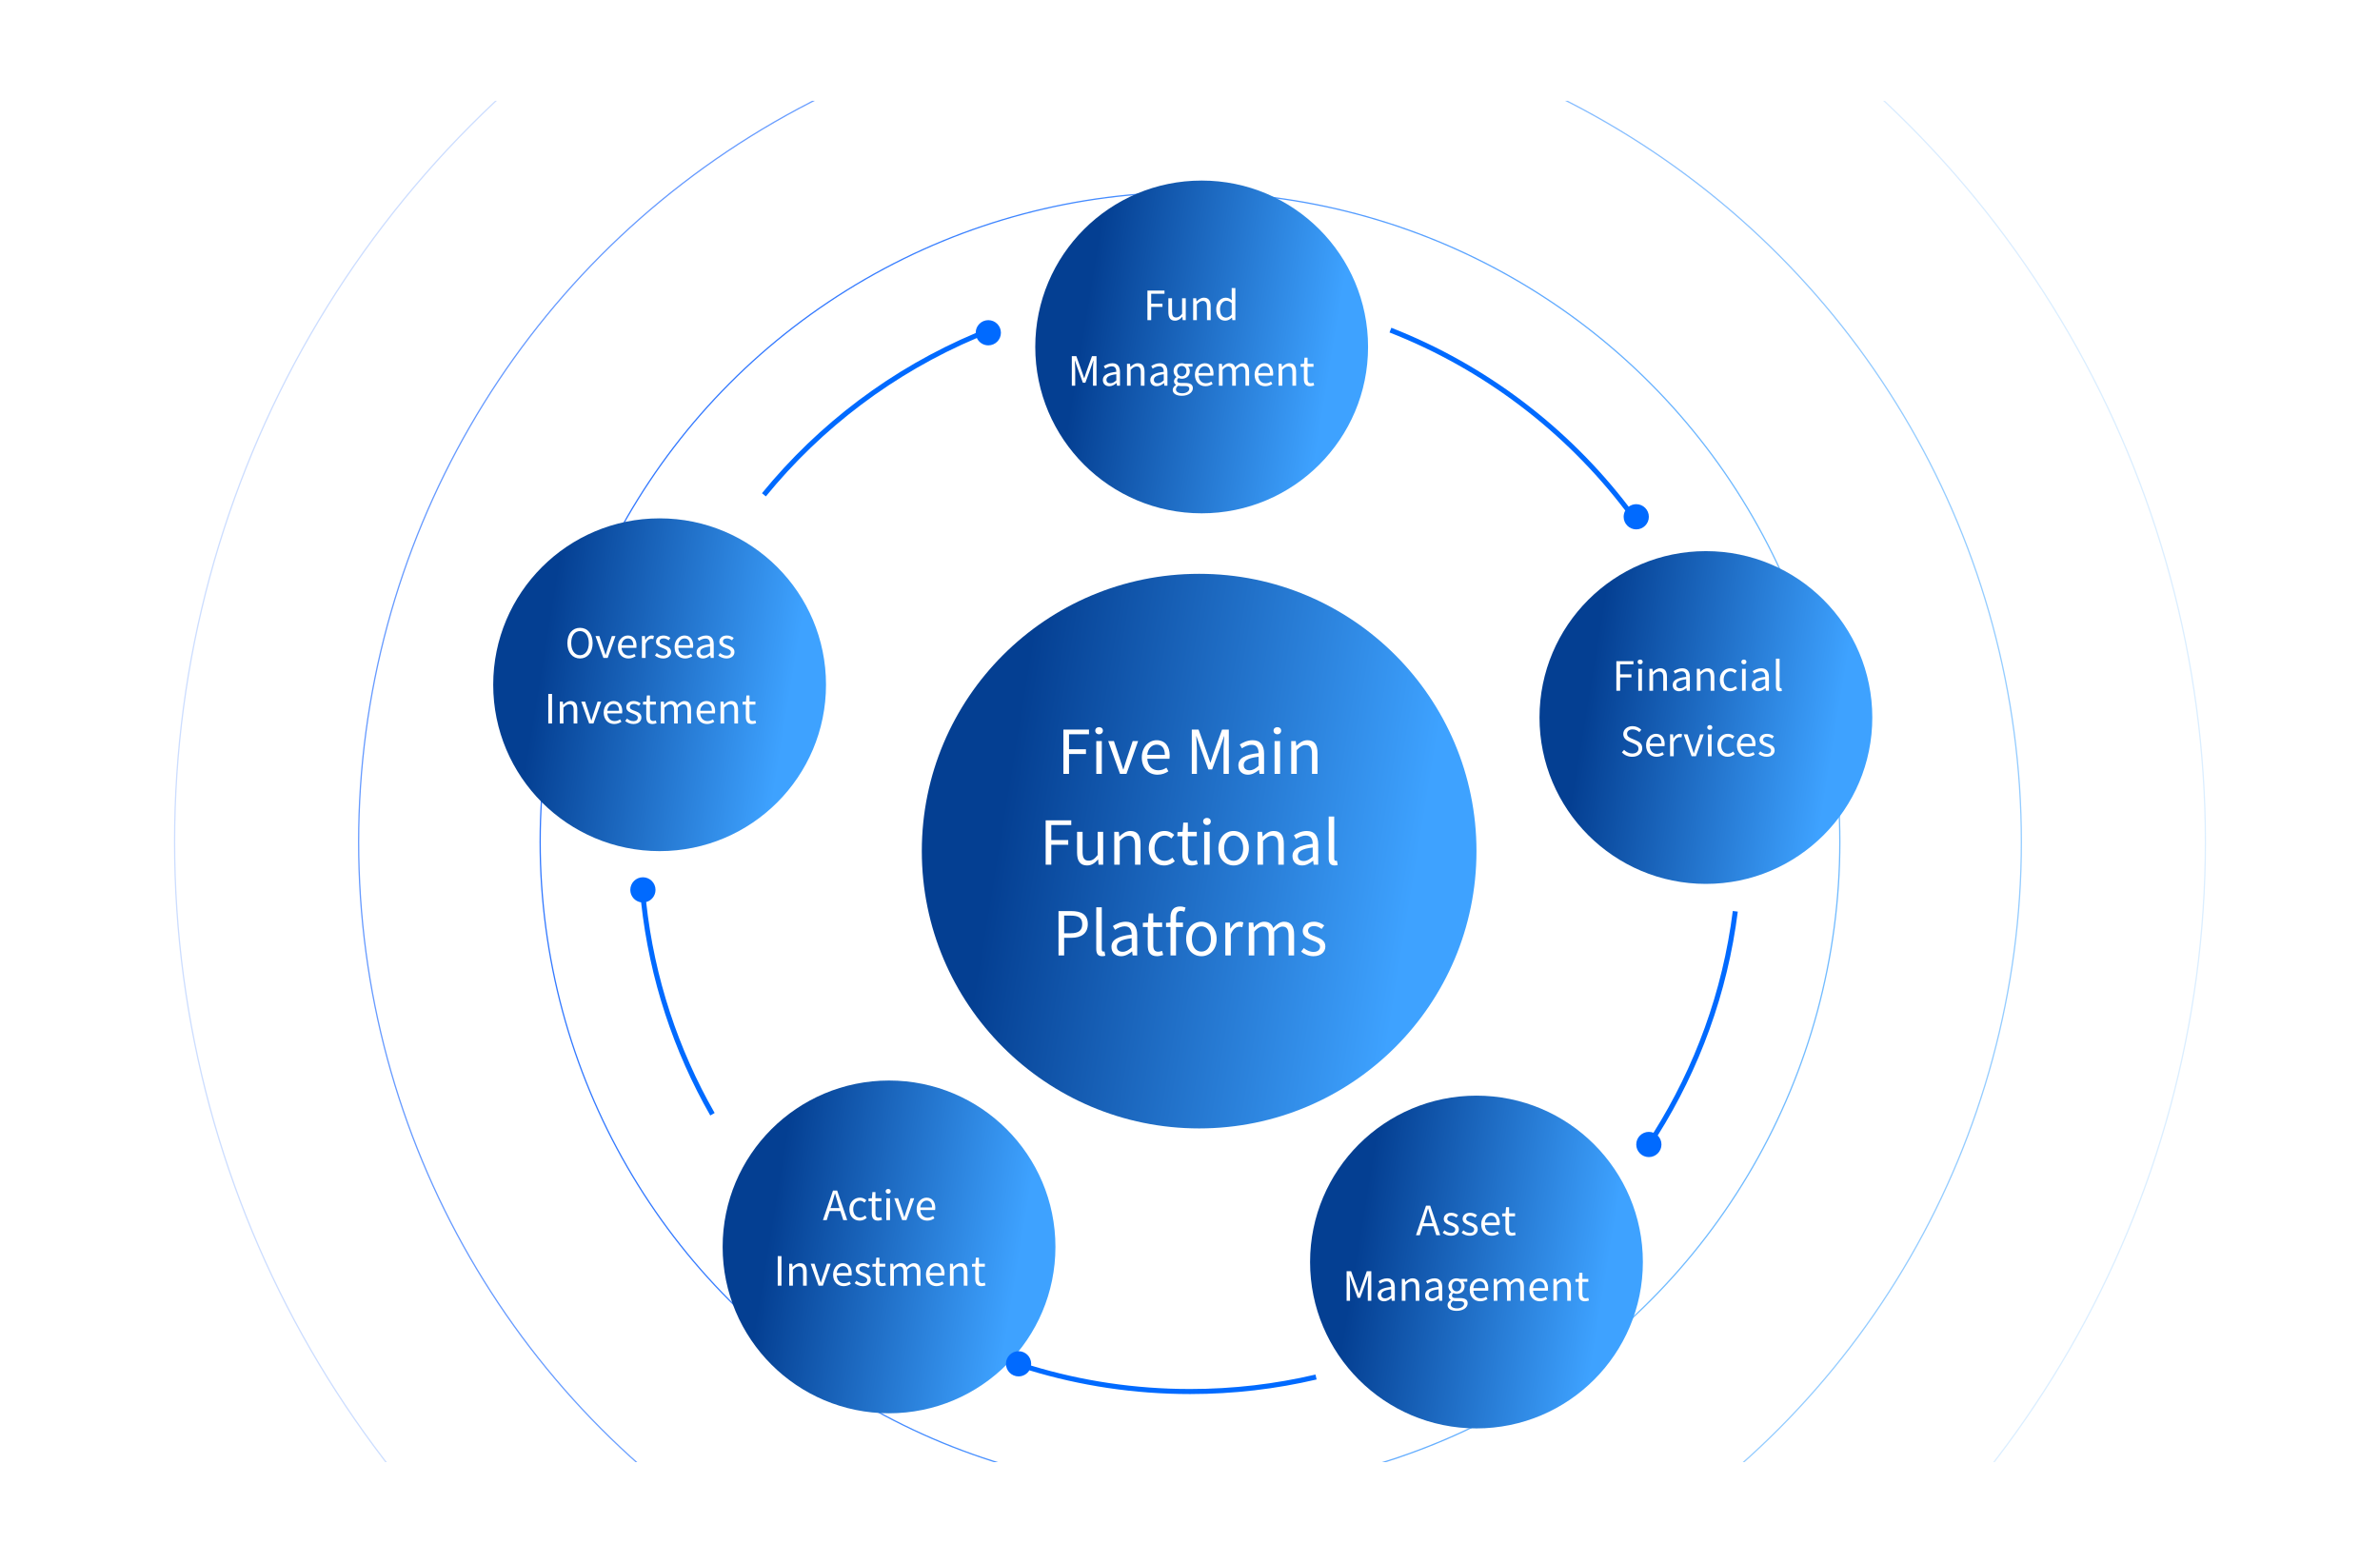<svg width="944" height="620" viewBox="0 0 944 620" fill="none" xmlns="http://www.w3.org/2000/svg">
<g filter="url(#filter0_d_5723_35367)">
<g clip-path="url(#clip0_5723_35367)">
<g filter="url(#filter1_i_5723_35367)">
<circle cx="472" cy="328" r="110" fill="url(#paint0_linear_5723_35367)"/>
</g>
<circle opacity="0.8" cx="472" cy="328" r="257.75" stroke="url(#paint1_linear_5723_35367)" stroke-width="0.5"/>
<circle opacity="0.6" cx="472" cy="328" r="329.75" stroke="url(#paint2_linear_5723_35367)" stroke-width="0.5"/>
<circle opacity="0.2" cx="472" cy="328" r="402.75" stroke="url(#paint3_linear_5723_35367)" stroke-width="0.5"/>
<g filter="url(#filter2_i_5723_35367)">
<circle cx="258" cy="262" r="66" fill="url(#paint4_linear_5723_35367)"/>
</g>
<path d="M230.053 255.208C227.109 255.208 225.045 252.856 225.045 249.096C225.045 245.336 227.109 243.048 230.053 243.048C232.997 243.048 235.061 245.336 235.061 249.096C235.061 252.856 232.997 255.208 230.053 255.208ZM230.053 253.912C232.149 253.912 233.541 252.024 233.541 249.096C233.541 246.152 232.149 244.344 230.053 244.344C227.941 244.344 226.565 246.152 226.565 249.096C226.565 252.024 227.941 253.912 230.053 253.912ZM239.336 255L236.2 246.312H237.72L239.352 251.256C239.624 252.104 239.896 253 240.168 253.816H240.232C240.488 253 240.776 252.104 241.032 251.256L242.68 246.312H244.12L241.032 255H239.336ZM249.249 255.208C246.945 255.208 245.089 253.528 245.089 250.664C245.089 247.848 246.993 246.088 249.009 246.088C251.217 246.088 252.465 247.688 252.465 250.168C252.465 250.488 252.433 250.792 252.401 251H246.545C246.641 252.856 247.777 254.04 249.425 254.04C250.273 254.04 250.961 253.784 251.601 253.352L252.129 254.312C251.361 254.808 250.433 255.208 249.249 255.208ZM246.529 249.96H251.185C251.185 248.2 250.385 247.256 249.025 247.256C247.793 247.256 246.705 248.248 246.529 249.96ZM254.605 255V246.312H255.805L255.933 247.896H255.981C256.589 246.792 257.469 246.088 258.445 246.088C258.829 246.088 259.101 246.136 259.373 246.28L259.101 247.56C258.813 247.448 258.605 247.416 258.253 247.416C257.533 247.416 256.637 247.928 256.061 249.416V255H254.605ZM263.017 255.208C261.785 255.208 260.601 254.696 259.769 254.008L260.489 253.048C261.241 253.656 262.025 254.072 263.065 254.072C264.217 254.072 264.777 253.464 264.777 252.712C264.777 251.832 263.753 251.432 262.793 251.064C261.577 250.616 260.201 250.024 260.201 248.552C260.201 247.176 261.305 246.088 263.193 246.088C264.265 246.088 265.209 246.536 265.897 247.064L265.193 248.008C264.585 247.56 263.977 247.24 263.193 247.24C262.105 247.24 261.609 247.816 261.609 248.488C261.609 249.32 262.553 249.624 263.529 249.992C264.793 250.472 266.185 250.984 266.185 252.632C266.185 254.04 265.065 255.208 263.017 255.208ZM271.734 255.208C269.43 255.208 267.574 253.528 267.574 250.664C267.574 247.848 269.478 246.088 271.494 246.088C273.702 246.088 274.95 247.688 274.95 250.168C274.95 250.488 274.918 250.792 274.886 251H269.03C269.126 252.856 270.262 254.04 271.91 254.04C272.758 254.04 273.446 253.784 274.086 253.352L274.614 254.312C273.846 254.808 272.918 255.208 271.734 255.208ZM269.014 249.96H273.67C273.67 248.2 272.87 247.256 271.51 247.256C270.278 247.256 269.19 248.248 269.014 249.96ZM278.839 255.208C277.383 255.208 276.295 254.312 276.295 252.744C276.295 250.856 277.943 249.912 281.639 249.496C281.639 248.376 281.271 247.304 279.847 247.304C278.839 247.304 277.927 247.768 277.239 248.232L276.663 247.224C277.463 246.712 278.695 246.088 280.087 246.088C282.199 246.088 283.095 247.512 283.095 249.656V255H281.895L281.767 253.96H281.719C280.887 254.648 279.911 255.208 278.839 255.208ZM279.255 254.04C280.103 254.04 280.791 253.64 281.639 252.888V250.456C278.711 250.808 277.719 251.528 277.719 252.648C277.719 253.64 278.391 254.04 279.255 254.04ZM288.142 255.208C286.91 255.208 285.726 254.696 284.894 254.008L285.614 253.048C286.366 253.656 287.15 254.072 288.19 254.072C289.342 254.072 289.902 253.464 289.902 252.712C289.902 251.832 288.878 251.432 287.918 251.064C286.702 250.616 285.326 250.024 285.326 248.552C285.326 247.176 286.43 246.088 288.318 246.088C289.39 246.088 290.334 246.536 291.022 247.064L290.318 248.008C289.71 247.56 289.102 247.24 288.318 247.24C287.23 247.24 286.734 247.816 286.734 248.488C286.734 249.32 287.678 249.624 288.654 249.992C289.918 250.472 291.31 250.984 291.31 252.632C291.31 254.04 290.19 255.208 288.142 255.208ZM217.475 281V269.272H218.963V281H217.475ZM222.035 281V272.312H223.235L223.363 273.56H223.411C224.243 272.744 225.139 272.088 226.323 272.088C228.147 272.088 228.979 273.272 228.979 275.496V281H227.523V275.688C227.523 274.056 227.027 273.368 225.875 273.368C224.979 273.368 224.371 273.816 223.491 274.696V281H222.035ZM233.688 281L230.552 272.312H232.072L233.704 277.256C233.976 278.104 234.248 279 234.52 279.816H234.584C234.84 279 235.128 278.104 235.384 277.256L237.032 272.312H238.472L235.384 281H233.688ZM243.601 281.208C241.297 281.208 239.441 279.528 239.441 276.664C239.441 273.848 241.345 272.088 243.361 272.088C245.569 272.088 246.817 273.688 246.817 276.168C246.817 276.488 246.785 276.792 246.753 277H240.897C240.993 278.856 242.129 280.04 243.777 280.04C244.625 280.04 245.313 279.784 245.953 279.352L246.481 280.312C245.713 280.808 244.785 281.208 243.601 281.208ZM240.881 275.96H245.537C245.537 274.2 244.737 273.256 243.377 273.256C242.145 273.256 241.057 274.248 240.881 275.96ZM251.228 281.208C249.996 281.208 248.812 280.696 247.98 280.008L248.7 279.048C249.452 279.656 250.236 280.072 251.276 280.072C252.428 280.072 252.988 279.464 252.988 278.712C252.988 277.832 251.964 277.432 251.004 277.064C249.788 276.616 248.412 276.024 248.412 274.552C248.412 273.176 249.516 272.088 251.404 272.088C252.476 272.088 253.42 272.536 254.108 273.064L253.404 274.008C252.796 273.56 252.188 273.24 251.404 273.24C250.316 273.24 249.82 273.816 249.82 274.488C249.82 275.32 250.764 275.624 251.74 275.992C253.004 276.472 254.396 276.984 254.396 278.632C254.396 280.04 253.276 281.208 251.228 281.208ZM258.817 281.208C256.961 281.208 256.337 280.056 256.337 278.312V273.496H255.041V272.392L256.401 272.312L256.577 269.88H257.793V272.312H260.145V273.496H257.793V278.344C257.793 279.416 258.129 280.024 259.137 280.024C259.441 280.024 259.841 279.912 260.129 279.8L260.417 280.888C259.921 281.048 259.345 281.208 258.817 281.208ZM262.113 281V272.312H263.313L263.441 273.576H263.489C264.241 272.744 265.153 272.088 266.193 272.088C267.521 272.088 268.241 272.728 268.593 273.752C269.489 272.776 270.401 272.088 271.457 272.088C273.249 272.088 274.097 273.272 274.097 275.496V281H272.641V275.688C272.641 274.056 272.129 273.368 271.025 273.368C270.353 273.368 269.649 273.8 268.833 274.696V281H267.377V275.688C267.377 274.056 266.865 273.368 265.761 273.368C265.105 273.368 264.369 273.8 263.569 274.696V281H262.113ZM280.429 281.208C278.125 281.208 276.269 279.528 276.269 276.664C276.269 273.848 278.173 272.088 280.189 272.088C282.397 272.088 283.645 273.688 283.645 276.168C283.645 276.488 283.613 276.792 283.581 277H277.725C277.821 278.856 278.957 280.04 280.605 280.04C281.453 280.04 282.141 279.784 282.781 279.352L283.309 280.312C282.541 280.808 281.613 281.208 280.429 281.208ZM277.709 275.96H282.365C282.365 274.2 281.565 273.256 280.205 273.256C278.973 273.256 277.885 274.248 277.709 275.96ZM285.785 281V272.312H286.985L287.113 273.56H287.161C287.993 272.744 288.889 272.088 290.073 272.088C291.897 272.088 292.729 273.272 292.729 275.496V281H291.273V275.688C291.273 274.056 290.777 273.368 289.625 273.368C288.729 273.368 288.121 273.816 287.241 274.696V281H285.785ZM298.302 281.208C296.446 281.208 295.822 280.056 295.822 278.312V273.496H294.526V272.392L295.886 272.312L296.062 269.88H297.278V272.312H299.63V273.496H297.278V278.344C297.278 279.416 297.614 280.024 298.622 280.024C298.926 280.024 299.326 279.912 299.614 279.8L299.902 280.888C299.406 281.048 298.83 281.208 298.302 281.208Z" fill="white"/>
<g filter="url(#filter3_i_5723_35367)">
<circle cx="349" cy="485" r="66" fill="url(#paint5_linear_5723_35367)"/>
</g>
<path d="M329.423 473.232H332.975L332.415 471.44C331.983 470.112 331.615 468.832 331.231 467.472H331.167C330.799 468.848 330.415 470.112 329.999 471.44L329.423 473.232ZM334.463 478L333.343 474.416H329.055L327.919 478H326.415L330.399 466.272H332.047L336.031 478H334.463ZM340.982 478.208C338.678 478.208 336.902 476.544 336.902 473.664C336.902 470.768 338.87 469.088 341.094 469.088C342.23 469.088 343.014 469.568 343.638 470.112L342.886 471.088C342.374 470.624 341.846 470.304 341.142 470.304C339.574 470.304 338.422 471.664 338.422 473.664C338.422 475.664 339.51 476.992 341.11 476.992C341.91 476.992 342.614 476.624 343.158 476.128L343.782 477.104C343.014 477.808 342.022 478.208 340.982 478.208ZM348.263 478.208C346.407 478.208 345.783 477.056 345.783 475.312V470.496H344.487V469.392L345.847 469.312L346.023 466.88H347.239V469.312H349.591V470.496H347.239V475.344C347.239 476.416 347.575 477.024 348.583 477.024C348.887 477.024 349.287 476.912 349.575 476.8L349.863 477.888C349.367 478.048 348.791 478.208 348.263 478.208ZM351.558 478V469.312H353.014V478H351.558ZM352.294 467.52C351.718 467.52 351.286 467.12 351.286 466.576C351.286 465.984 351.718 465.632 352.294 465.632C352.87 465.632 353.302 465.984 353.302 466.576C353.302 467.12 352.87 467.52 352.294 467.52ZM357.836 478L354.7 469.312H356.22L357.852 474.256C358.124 475.104 358.396 476 358.668 476.816H358.732C358.988 476 359.276 475.104 359.532 474.256L361.18 469.312H362.62L359.532 478H357.836ZM367.749 478.208C365.445 478.208 363.589 476.528 363.589 473.664C363.589 470.848 365.493 469.088 367.509 469.088C369.717 469.088 370.965 470.688 370.965 473.168C370.965 473.488 370.933 473.792 370.901 474H365.045C365.141 475.856 366.277 477.04 367.925 477.04C368.773 477.04 369.461 476.784 370.101 476.352L370.629 477.312C369.861 477.808 368.933 478.208 367.749 478.208ZM365.029 472.96H369.685C369.685 471.2 368.885 470.256 367.525 470.256C366.293 470.256 365.205 471.248 365.029 472.96ZM308.475 504V492.272H309.963V504H308.475ZM313.035 504V495.312H314.235L314.363 496.56H314.411C315.243 495.744 316.139 495.088 317.323 495.088C319.147 495.088 319.979 496.272 319.979 498.496V504H318.523V498.688C318.523 497.056 318.027 496.368 316.875 496.368C315.979 496.368 315.371 496.816 314.491 497.696V504H313.035ZM324.688 504L321.552 495.312H323.072L324.704 500.256C324.976 501.104 325.248 502 325.52 502.816H325.584C325.84 502 326.128 501.104 326.384 500.256L328.032 495.312H329.472L326.384 504H324.688ZM334.601 504.208C332.297 504.208 330.441 502.528 330.441 499.664C330.441 496.848 332.345 495.088 334.361 495.088C336.569 495.088 337.817 496.688 337.817 499.168C337.817 499.488 337.785 499.792 337.753 500H331.897C331.993 501.856 333.129 503.04 334.777 503.04C335.625 503.04 336.313 502.784 336.953 502.352L337.481 503.312C336.713 503.808 335.785 504.208 334.601 504.208ZM331.881 498.96H336.537C336.537 497.2 335.737 496.256 334.377 496.256C333.145 496.256 332.057 497.248 331.881 498.96ZM342.228 504.208C340.996 504.208 339.812 503.696 338.98 503.008L339.7 502.048C340.452 502.656 341.236 503.072 342.276 503.072C343.428 503.072 343.988 502.464 343.988 501.712C343.988 500.832 342.964 500.432 342.004 500.064C340.788 499.616 339.412 499.024 339.412 497.552C339.412 496.176 340.516 495.088 342.404 495.088C343.476 495.088 344.42 495.536 345.108 496.064L344.404 497.008C343.796 496.56 343.188 496.24 342.404 496.24C341.316 496.24 340.82 496.816 340.82 497.488C340.82 498.32 341.764 498.624 342.74 498.992C344.004 499.472 345.396 499.984 345.396 501.632C345.396 503.04 344.276 504.208 342.228 504.208ZM349.817 504.208C347.961 504.208 347.337 503.056 347.337 501.312V496.496H346.041V495.392L347.401 495.312L347.577 492.88H348.793V495.312H351.145V496.496H348.793V501.344C348.793 502.416 349.129 503.024 350.137 503.024C350.441 503.024 350.841 502.912 351.129 502.8L351.417 503.888C350.921 504.048 350.345 504.208 349.817 504.208ZM353.113 504V495.312H354.313L354.441 496.576H354.489C355.241 495.744 356.153 495.088 357.193 495.088C358.521 495.088 359.241 495.728 359.593 496.752C360.489 495.776 361.401 495.088 362.457 495.088C364.249 495.088 365.097 496.272 365.097 498.496V504H363.641V498.688C363.641 497.056 363.129 496.368 362.025 496.368C361.353 496.368 360.649 496.8 359.833 497.696V504H358.377V498.688C358.377 497.056 357.865 496.368 356.761 496.368C356.105 496.368 355.369 496.8 354.569 497.696V504H353.113ZM371.429 504.208C369.125 504.208 367.269 502.528 367.269 499.664C367.269 496.848 369.173 495.088 371.189 495.088C373.397 495.088 374.645 496.688 374.645 499.168C374.645 499.488 374.613 499.792 374.581 500H368.725C368.821 501.856 369.957 503.04 371.605 503.04C372.453 503.04 373.141 502.784 373.781 502.352L374.309 503.312C373.541 503.808 372.613 504.208 371.429 504.208ZM368.709 498.96H373.365C373.365 497.2 372.565 496.256 371.205 496.256C369.973 496.256 368.885 497.248 368.709 498.96ZM376.785 504V495.312H377.985L378.113 496.56H378.161C378.993 495.744 379.889 495.088 381.073 495.088C382.897 495.088 383.729 496.272 383.729 498.496V504H382.273V498.688C382.273 497.056 381.777 496.368 380.625 496.368C379.729 496.368 379.121 496.816 378.241 497.696V504H376.785ZM389.302 504.208C387.446 504.208 386.822 503.056 386.822 501.312V496.496H385.526V495.392L386.886 495.312L387.062 492.88H388.278V495.312H390.63V496.496H388.278V501.344C388.278 502.416 388.614 503.024 389.622 503.024C389.926 503.024 390.326 502.912 390.614 502.8L390.902 503.888C390.406 504.048 389.83 504.208 389.302 504.208Z" fill="white"/>
<g filter="url(#filter4_i_5723_35367)">
<circle cx="582" cy="491" r="66" fill="url(#paint6_linear_5723_35367)"/>
</g>
<path d="M564.642 479.232H568.194L567.634 477.44C567.202 476.112 566.834 474.832 566.45 473.472H566.386C566.018 474.848 565.634 476.112 565.218 477.44L564.642 479.232ZM569.682 484L568.562 480.416H564.274L563.138 484H561.634L565.618 472.272H567.266L571.25 484H569.682ZM575.471 484.208C574.239 484.208 573.055 483.696 572.223 483.008L572.943 482.048C573.695 482.656 574.479 483.072 575.519 483.072C576.671 483.072 577.231 482.464 577.231 481.712C577.231 480.832 576.207 480.432 575.247 480.064C574.031 479.616 572.655 479.024 572.655 477.552C572.655 476.176 573.759 475.088 575.647 475.088C576.719 475.088 577.663 475.536 578.351 476.064L577.647 477.008C577.039 476.56 576.431 476.24 575.647 476.24C574.559 476.24 574.063 476.816 574.063 477.488C574.063 478.32 575.007 478.624 575.983 478.992C577.247 479.472 578.639 479.984 578.639 481.632C578.639 483.04 577.519 484.208 575.471 484.208ZM582.955 484.208C581.723 484.208 580.539 483.696 579.707 483.008L580.427 482.048C581.179 482.656 581.963 483.072 583.003 483.072C584.155 483.072 584.715 482.464 584.715 481.712C584.715 480.832 583.691 480.432 582.731 480.064C581.515 479.616 580.139 479.024 580.139 477.552C580.139 476.176 581.243 475.088 583.131 475.088C584.203 475.088 585.147 475.536 585.835 476.064L585.131 477.008C584.523 476.56 583.915 476.24 583.131 476.24C582.043 476.24 581.547 476.816 581.547 477.488C581.547 478.32 582.491 478.624 583.467 478.992C584.731 479.472 586.123 479.984 586.123 481.632C586.123 483.04 585.003 484.208 582.955 484.208ZM591.671 484.208C589.367 484.208 587.511 482.528 587.511 479.664C587.511 476.848 589.415 475.088 591.431 475.088C593.639 475.088 594.887 476.688 594.887 479.168C594.887 479.488 594.855 479.792 594.823 480H588.967C589.063 481.856 590.199 483.04 591.847 483.04C592.695 483.04 593.383 482.784 594.023 482.352L594.551 483.312C593.783 483.808 592.855 484.208 591.671 484.208ZM588.951 478.96H593.607C593.607 477.2 592.807 476.256 591.447 476.256C590.215 476.256 589.127 477.248 588.951 478.96ZM599.591 484.208C597.735 484.208 597.111 483.056 597.111 481.312V476.496H595.815V475.392L597.175 475.312L597.351 472.88H598.567V475.312H600.919V476.496H598.567V481.344C598.567 482.416 598.903 483.024 599.911 483.024C600.215 483.024 600.615 482.912 600.903 482.8L601.191 483.888C600.695 484.048 600.119 484.208 599.591 484.208ZM534.123 510V498.272H535.915L538.171 504.544C538.443 505.36 538.715 506.176 539.003 506.992H539.083C539.355 506.176 539.611 505.36 539.883 504.544L542.123 498.272H543.915V510H542.523V503.504C542.523 502.496 542.635 501.072 542.715 500.048H542.651L541.723 502.72L539.499 508.816H538.507L536.283 502.72L535.355 500.048H535.291C535.355 501.072 535.467 502.496 535.467 503.504V510H534.123ZM548.98 510.208C547.524 510.208 546.436 509.312 546.436 507.744C546.436 505.856 548.084 504.912 551.78 504.496C551.78 503.376 551.412 502.304 549.988 502.304C548.98 502.304 548.068 502.768 547.38 503.232L546.804 502.224C547.604 501.712 548.836 501.088 550.228 501.088C552.34 501.088 553.236 502.512 553.236 504.656V510H552.036L551.908 508.96H551.86C551.028 509.648 550.052 510.208 548.98 510.208ZM549.396 509.04C550.244 509.04 550.932 508.64 551.78 507.888V505.456C548.852 505.808 547.86 506.528 547.86 507.648C547.86 508.64 548.532 509.04 549.396 509.04ZM556.011 510V501.312H557.211L557.339 502.56H557.387C558.219 501.744 559.115 501.088 560.299 501.088C562.123 501.088 562.955 502.272 562.955 504.496V510H561.499V504.688C561.499 503.056 561.003 502.368 559.851 502.368C558.955 502.368 558.347 502.816 557.467 503.696V510H556.011ZM567.792 510.208C566.336 510.208 565.248 509.312 565.248 507.744C565.248 505.856 566.896 504.912 570.592 504.496C570.592 503.376 570.224 502.304 568.8 502.304C567.792 502.304 566.88 502.768 566.192 503.232L565.616 502.224C566.416 501.712 567.648 501.088 569.04 501.088C571.152 501.088 572.048 502.512 572.048 504.656V510H570.848L570.72 508.96H570.672C569.84 509.648 568.864 510.208 567.792 510.208ZM568.208 509.04C569.056 509.04 569.744 508.64 570.592 507.888V505.456C567.664 505.808 566.672 506.528 566.672 507.648C566.672 508.64 567.344 509.04 568.208 509.04ZM577.752 514C575.624 514 574.152 513.168 574.152 511.664C574.152 510.928 574.632 510.224 575.448 509.696V509.632C574.984 509.36 574.648 508.896 574.648 508.208C574.648 507.488 575.176 506.912 575.624 506.592V506.528C575.048 506.064 574.488 505.232 574.488 504.192C574.488 502.288 575.992 501.088 577.752 501.088C578.232 501.088 578.664 501.2 578.968 501.312H581.992V502.432H580.216C580.632 502.832 580.92 503.472 580.92 504.224C580.92 506.08 579.512 507.248 577.752 507.248C577.32 507.248 576.84 507.136 576.456 506.944C576.136 507.216 575.896 507.504 575.896 507.984C575.896 508.544 576.248 508.928 577.416 508.928H579.112C581.128 508.928 582.136 509.568 582.136 510.992C582.136 512.608 580.44 514 577.752 514ZM577.752 506.256C578.744 506.256 579.592 505.456 579.592 504.192C579.592 502.928 578.776 502.16 577.752 502.16C576.728 502.16 575.896 502.912 575.896 504.192C575.896 505.456 576.744 506.256 577.752 506.256ZM577.96 513.008C579.624 513.008 580.728 512.128 580.728 511.216C580.728 510.416 580.104 510.144 578.952 510.144H577.448C577.128 510.144 576.712 510.096 576.328 510C575.704 510.448 575.432 510.96 575.432 511.472C575.432 512.4 576.376 513.008 577.96 513.008ZM587.109 510.208C584.805 510.208 582.949 508.528 582.949 505.664C582.949 502.848 584.853 501.088 586.869 501.088C589.077 501.088 590.325 502.688 590.325 505.168C590.325 505.488 590.293 505.792 590.261 506H584.405C584.501 507.856 585.637 509.04 587.285 509.04C588.133 509.04 588.821 508.784 589.461 508.352L589.989 509.312C589.221 509.808 588.293 510.208 587.109 510.208ZM584.389 504.96H589.045C589.045 503.2 588.245 502.256 586.885 502.256C585.653 502.256 584.565 503.248 584.389 504.96ZM592.464 510V501.312H593.664L593.792 502.576H593.84C594.592 501.744 595.504 501.088 596.544 501.088C597.872 501.088 598.592 501.728 598.944 502.752C599.84 501.776 600.752 501.088 601.808 501.088C603.6 501.088 604.448 502.272 604.448 504.496V510H602.992V504.688C602.992 503.056 602.48 502.368 601.376 502.368C600.704 502.368 600 502.8 599.184 503.696V510H597.728V504.688C597.728 503.056 597.216 502.368 596.112 502.368C595.456 502.368 594.72 502.8 593.92 503.696V510H592.464ZM610.781 510.208C608.477 510.208 606.621 508.528 606.621 505.664C606.621 502.848 608.525 501.088 610.541 501.088C612.749 501.088 613.997 502.688 613.997 505.168C613.997 505.488 613.965 505.792 613.933 506H608.077C608.173 507.856 609.309 509.04 610.957 509.04C611.805 509.04 612.493 508.784 613.133 508.352L613.661 509.312C612.893 509.808 611.965 510.208 610.781 510.208ZM608.061 504.96H612.717C612.717 503.2 611.917 502.256 610.557 502.256C609.325 502.256 608.237 503.248 608.061 504.96ZM616.136 510V501.312H617.336L617.464 502.56H617.512C618.344 501.744 619.24 501.088 620.424 501.088C622.248 501.088 623.08 502.272 623.08 504.496V510H621.624V504.688C621.624 503.056 621.128 502.368 619.976 502.368C619.08 502.368 618.472 502.816 617.592 503.696V510H616.136ZM628.653 510.208C626.797 510.208 626.173 509.056 626.173 507.312V502.496H624.877V501.392L626.237 501.312L626.413 498.88H627.629V501.312H629.981V502.496H627.629V507.344C627.629 508.416 627.965 509.024 628.973 509.024C629.277 509.024 629.677 508.912 629.965 508.8L630.253 509.888C629.757 510.048 629.181 510.208 628.653 510.208Z" fill="white"/>
<g filter="url(#filter5_i_5723_35367)">
<circle cx="673" cy="275" r="66" fill="url(#paint7_linear_5723_35367)"/>
</g>
<path d="M641.116 268V256.272H647.884V257.52H642.604V261.488H647.084V262.736H642.604V268H641.116ZM649.816 268V259.312H651.272V268H649.816ZM650.552 257.52C649.976 257.52 649.544 257.12 649.544 256.576C649.544 255.984 649.976 255.632 650.552 255.632C651.128 255.632 651.56 255.984 651.56 256.576C651.56 257.12 651.128 257.52 650.552 257.52ZM654.222 268V259.312H655.422L655.55 260.56H655.598C656.43 259.744 657.326 259.088 658.51 259.088C660.334 259.088 661.166 260.272 661.166 262.496V268H659.71V262.688C659.71 261.056 659.214 260.368 658.062 260.368C657.166 260.368 656.558 260.816 655.678 261.696V268H654.222ZM666.003 268.208C664.547 268.208 663.459 267.312 663.459 265.744C663.459 263.856 665.107 262.912 668.803 262.496C668.803 261.376 668.435 260.304 667.011 260.304C666.003 260.304 665.091 260.768 664.403 261.232L663.827 260.224C664.627 259.712 665.859 259.088 667.251 259.088C669.363 259.088 670.259 260.512 670.259 262.656V268H669.059L668.931 266.96H668.883C668.051 267.648 667.075 268.208 666.003 268.208ZM666.419 267.04C667.267 267.04 667.955 266.64 668.803 265.888V263.456C665.875 263.808 664.883 264.528 664.883 265.648C664.883 266.64 665.555 267.04 666.419 267.04ZM673.035 268V259.312H674.235L674.363 260.56H674.411C675.243 259.744 676.139 259.088 677.323 259.088C679.147 259.088 679.979 260.272 679.979 262.496V268H678.523V262.688C678.523 261.056 678.027 260.368 676.875 260.368C675.979 260.368 675.371 260.816 674.491 261.696V268H673.035ZM686.24 268.208C683.936 268.208 682.16 266.544 682.16 263.664C682.16 260.768 684.128 259.088 686.352 259.088C687.488 259.088 688.272 259.568 688.896 260.112L688.144 261.088C687.632 260.624 687.104 260.304 686.4 260.304C684.832 260.304 683.68 261.664 683.68 263.664C683.68 265.664 684.768 266.992 686.368 266.992C687.168 266.992 687.872 266.624 688.416 266.128L689.04 267.104C688.272 267.808 687.28 268.208 686.24 268.208ZM690.956 268V259.312H692.412V268H690.956ZM691.692 257.52C691.116 257.52 690.684 257.12 690.684 256.576C690.684 255.984 691.116 255.632 691.692 255.632C692.268 255.632 692.7 255.984 692.7 256.576C692.7 257.12 692.268 257.52 691.692 257.52ZM697.363 268.208C695.907 268.208 694.819 267.312 694.819 265.744C694.819 263.856 696.467 262.912 700.163 262.496C700.163 261.376 699.795 260.304 698.371 260.304C697.363 260.304 696.451 260.768 695.763 261.232L695.187 260.224C695.987 259.712 697.219 259.088 698.611 259.088C700.723 259.088 701.619 260.512 701.619 262.656V268H700.419L700.291 266.96H700.243C699.411 267.648 698.435 268.208 697.363 268.208ZM697.779 267.04C698.627 267.04 699.315 266.64 700.163 265.888V263.456C697.235 263.808 696.243 264.528 696.243 265.648C696.243 266.64 696.915 267.04 697.779 267.04ZM705.93 268.208C704.842 268.208 704.394 267.504 704.394 266.272V255.264H705.85V266.368C705.85 266.816 706.042 266.992 706.266 266.992C706.346 266.992 706.41 266.992 706.57 266.96L706.778 268.08C706.57 268.16 706.314 268.208 705.93 268.208ZM647.403 294.208C645.739 294.208 644.315 293.536 643.291 292.464L644.171 291.456C645.019 292.336 646.203 292.912 647.419 292.912C648.955 292.912 649.883 292.144 649.883 290.992C649.883 289.792 649.035 289.408 647.931 288.912L646.235 288.176C645.147 287.712 643.851 286.88 643.851 285.168C643.851 283.36 645.419 282.048 647.547 282.048C648.939 282.048 650.171 282.64 651.003 283.504L650.219 284.448C649.499 283.776 648.635 283.344 647.547 283.344C646.219 283.344 645.355 284.016 645.355 285.072C645.355 286.208 646.379 286.64 647.291 287.024L648.971 287.744C650.331 288.336 651.387 289.136 651.387 290.88C651.387 292.736 649.851 294.208 647.403 294.208ZM657.062 294.208C654.758 294.208 652.902 292.528 652.902 289.664C652.902 286.848 654.806 285.088 656.822 285.088C659.03 285.088 660.278 286.688 660.278 289.168C660.278 289.488 660.246 289.792 660.214 290H654.358C654.454 291.856 655.59 293.04 657.238 293.04C658.086 293.04 658.774 292.784 659.414 292.352L659.942 293.312C659.174 293.808 658.246 294.208 657.062 294.208ZM654.342 288.96H658.998C658.998 287.2 658.198 286.256 656.838 286.256C655.606 286.256 654.518 287.248 654.342 288.96ZM662.417 294V285.312H663.617L663.745 286.896H663.793C664.401 285.792 665.281 285.088 666.257 285.088C666.641 285.088 666.913 285.136 667.185 285.28L666.913 286.56C666.625 286.448 666.417 286.416 666.065 286.416C665.345 286.416 664.449 286.928 663.873 288.416V294H662.417ZM670.961 294L667.825 285.312H669.345L670.977 290.256C671.249 291.104 671.521 292 671.793 292.816H671.857C672.113 292 672.401 291.104 672.657 290.256L674.305 285.312H675.745L672.657 294H670.961ZM677.433 294V285.312H678.889V294H677.433ZM678.169 283.52C677.593 283.52 677.161 283.12 677.161 282.576C677.161 281.984 677.593 281.632 678.169 281.632C678.745 281.632 679.177 281.984 679.177 282.576C679.177 283.12 678.745 283.52 678.169 283.52ZM685.263 294.208C682.959 294.208 681.183 292.544 681.183 289.664C681.183 286.768 683.151 285.088 685.375 285.088C686.511 285.088 687.295 285.568 687.919 286.112L687.167 287.088C686.655 286.624 686.127 286.304 685.423 286.304C683.855 286.304 682.703 287.664 682.703 289.664C682.703 291.664 683.791 292.992 685.391 292.992C686.191 292.992 686.895 292.624 687.439 292.128L688.063 293.104C687.295 293.808 686.303 294.208 685.263 294.208ZM693.093 294.208C690.789 294.208 688.933 292.528 688.933 289.664C688.933 286.848 690.837 285.088 692.853 285.088C695.061 285.088 696.309 286.688 696.309 289.168C696.309 289.488 696.277 289.792 696.245 290H690.389C690.485 291.856 691.621 293.04 693.269 293.04C694.117 293.04 694.805 292.784 695.445 292.352L695.973 293.312C695.205 293.808 694.277 294.208 693.093 294.208ZM690.373 288.96H695.029C695.029 287.2 694.229 286.256 692.869 286.256C691.637 286.256 690.549 287.248 690.373 288.96ZM700.721 294.208C699.489 294.208 698.305 293.696 697.473 293.008L698.193 292.048C698.945 292.656 699.729 293.072 700.769 293.072C701.921 293.072 702.481 292.464 702.481 291.712C702.481 290.832 701.457 290.432 700.497 290.064C699.281 289.616 697.905 289.024 697.905 287.552C697.905 286.176 699.009 285.088 700.897 285.088C701.969 285.088 702.913 285.536 703.601 286.064L702.897 287.008C702.289 286.56 701.681 286.24 700.897 286.24C699.809 286.24 699.313 286.816 699.313 287.488C699.313 288.32 700.257 288.624 701.233 288.992C702.497 289.472 703.889 289.984 703.889 291.632C703.889 293.04 702.769 294.208 700.721 294.208Z" fill="white"/>
<g filter="url(#filter6_i_5723_35367)">
<circle cx="473" cy="128" r="66" fill="url(#paint8_linear_5723_35367)"/>
</g>
<path d="M455.116 121V109.272H461.884V110.52H456.604V114.488H461.084V115.736H456.604V121H455.116ZM466.062 121.208C464.239 121.208 463.423 120.024 463.423 117.816V112.312H464.879V117.64C464.879 119.256 465.359 119.944 466.511 119.944C467.407 119.944 468.031 119.512 468.863 118.472V112.312H470.319V121H469.103L468.991 119.64H468.943C468.127 120.584 467.263 121.208 466.062 121.208ZM473.253 121V112.312H474.453L474.581 113.56H474.629C475.461 112.744 476.357 112.088 477.541 112.088C479.365 112.088 480.197 113.272 480.197 115.496V121H478.741V115.688C478.741 114.056 478.245 113.368 477.093 113.368C476.197 113.368 475.589 113.816 474.709 114.696V121H473.253ZM485.995 121.208C483.819 121.208 482.411 119.56 482.411 116.664C482.411 113.848 484.187 112.088 486.171 112.088C487.195 112.088 487.851 112.472 488.619 113.112L488.539 111.608V108.264H489.995V121H488.811L488.667 119.976H488.635C487.947 120.648 487.035 121.208 485.995 121.208ZM486.315 119.992C487.115 119.992 487.819 119.592 488.539 118.792V114.232C487.803 113.576 487.147 113.32 486.427 113.32C485.019 113.32 483.914 114.664 483.914 116.648C483.914 118.744 484.779 119.992 486.315 119.992ZM425.123 147V135.272H426.915L429.171 141.544C429.443 142.36 429.715 143.176 430.003 143.992H430.083C430.355 143.176 430.611 142.36 430.883 141.544L433.123 135.272H434.915V147H433.523V140.504C433.523 139.496 433.635 138.072 433.715 137.048H433.651L432.723 139.72L430.499 145.816H429.507L427.283 139.72L426.355 137.048H426.291C426.355 138.072 426.467 139.496 426.467 140.504V147H425.123ZM439.98 147.208C438.524 147.208 437.436 146.312 437.436 144.744C437.436 142.856 439.084 141.912 442.78 141.496C442.78 140.376 442.412 139.304 440.988 139.304C439.98 139.304 439.068 139.768 438.38 140.232L437.804 139.224C438.604 138.712 439.836 138.088 441.228 138.088C443.34 138.088 444.236 139.512 444.236 141.656V147H443.036L442.908 145.96H442.86C442.028 146.648 441.052 147.208 439.98 147.208ZM440.396 146.04C441.244 146.04 441.932 145.64 442.78 144.888V142.456C439.852 142.808 438.86 143.528 438.86 144.648C438.86 145.64 439.532 146.04 440.396 146.04ZM447.011 147V138.312H448.211L448.339 139.56H448.387C449.219 138.744 450.115 138.088 451.299 138.088C453.123 138.088 453.955 139.272 453.955 141.496V147H452.499V141.688C452.499 140.056 452.003 139.368 450.851 139.368C449.955 139.368 449.347 139.816 448.467 140.696V147H447.011ZM458.792 147.208C457.336 147.208 456.248 146.312 456.248 144.744C456.248 142.856 457.896 141.912 461.592 141.496C461.592 140.376 461.224 139.304 459.8 139.304C458.792 139.304 457.88 139.768 457.192 140.232L456.616 139.224C457.416 138.712 458.648 138.088 460.04 138.088C462.152 138.088 463.048 139.512 463.048 141.656V147H461.848L461.72 145.96H461.672C460.84 146.648 459.864 147.208 458.792 147.208ZM459.208 146.04C460.056 146.04 460.744 145.64 461.592 144.888V142.456C458.664 142.808 457.672 143.528 457.672 144.648C457.672 145.64 458.344 146.04 459.208 146.04ZM468.752 151C466.624 151 465.152 150.168 465.152 148.664C465.152 147.928 465.632 147.224 466.448 146.696V146.632C465.984 146.36 465.648 145.896 465.648 145.208C465.648 144.488 466.176 143.912 466.624 143.592V143.528C466.048 143.064 465.488 142.232 465.488 141.192C465.488 139.288 466.992 138.088 468.752 138.088C469.232 138.088 469.664 138.2 469.968 138.312H472.992V139.432H471.216C471.632 139.832 471.92 140.472 471.92 141.224C471.92 143.08 470.512 144.248 468.752 144.248C468.32 144.248 467.84 144.136 467.456 143.944C467.136 144.216 466.896 144.504 466.896 144.984C466.896 145.544 467.248 145.928 468.416 145.928H470.112C472.128 145.928 473.136 146.568 473.136 147.992C473.136 149.608 471.44 151 468.752 151ZM468.752 143.256C469.744 143.256 470.592 142.456 470.592 141.192C470.592 139.928 469.776 139.16 468.752 139.16C467.728 139.16 466.896 139.912 466.896 141.192C466.896 142.456 467.744 143.256 468.752 143.256ZM468.96 150.008C470.624 150.008 471.728 149.128 471.728 148.216C471.728 147.416 471.104 147.144 469.952 147.144H468.448C468.128 147.144 467.712 147.096 467.328 147C466.704 147.448 466.432 147.96 466.432 148.472C466.432 149.4 467.376 150.008 468.96 150.008ZM478.109 147.208C475.805 147.208 473.949 145.528 473.949 142.664C473.949 139.848 475.853 138.088 477.869 138.088C480.077 138.088 481.325 139.688 481.325 142.168C481.325 142.488 481.293 142.792 481.261 143H475.405C475.501 144.856 476.637 146.04 478.285 146.04C479.133 146.04 479.821 145.784 480.461 145.352L480.989 146.312C480.221 146.808 479.293 147.208 478.109 147.208ZM475.389 141.96H480.045C480.045 140.2 479.245 139.256 477.885 139.256C476.653 139.256 475.565 140.248 475.389 141.96ZM483.464 147V138.312H484.664L484.792 139.576H484.84C485.592 138.744 486.504 138.088 487.544 138.088C488.872 138.088 489.592 138.728 489.944 139.752C490.84 138.776 491.752 138.088 492.808 138.088C494.6 138.088 495.448 139.272 495.448 141.496V147H493.992V141.688C493.992 140.056 493.48 139.368 492.376 139.368C491.704 139.368 491 139.8 490.184 140.696V147H488.728V141.688C488.728 140.056 488.216 139.368 487.112 139.368C486.456 139.368 485.72 139.8 484.92 140.696V147H483.464ZM501.781 147.208C499.477 147.208 497.621 145.528 497.621 142.664C497.621 139.848 499.525 138.088 501.541 138.088C503.749 138.088 504.997 139.688 504.997 142.168C504.997 142.488 504.965 142.792 504.933 143H499.077C499.173 144.856 500.309 146.04 501.957 146.04C502.805 146.04 503.493 145.784 504.133 145.352L504.661 146.312C503.893 146.808 502.965 147.208 501.781 147.208ZM499.061 141.96H503.717C503.717 140.2 502.917 139.256 501.557 139.256C500.325 139.256 499.237 140.248 499.061 141.96ZM507.136 147V138.312H508.336L508.464 139.56H508.512C509.344 138.744 510.24 138.088 511.424 138.088C513.248 138.088 514.08 139.272 514.08 141.496V147H512.624V141.688C512.624 140.056 512.128 139.368 510.976 139.368C510.08 139.368 509.472 139.816 508.592 140.696V147H507.136ZM519.653 147.208C517.797 147.208 517.173 146.056 517.173 144.312V139.496H515.877V138.392L517.237 138.312L517.413 135.88H518.629V138.312H520.981V139.496H518.629V144.344C518.629 145.416 518.965 146.024 519.973 146.024C520.277 146.024 520.677 145.912 520.965 145.8L521.253 146.888C520.757 147.048 520.181 147.208 519.653 147.208Z" fill="white"/>
<path d="M421.783 301V283.408H431.935V285.28H424.015V291.232H430.735V293.104H424.015V301H421.783ZM434.833 301V287.968H437.017V301H434.833ZM435.937 285.28C435.073 285.28 434.425 284.68 434.425 283.864C434.425 282.976 435.073 282.448 435.937 282.448C436.801 282.448 437.449 282.976 437.449 283.864C437.449 284.68 436.801 285.28 435.937 285.28ZM444.25 301L439.546 287.968H441.826L444.274 295.384C444.682 296.656 445.09 298 445.498 299.224H445.594C445.978 298 446.41 296.656 446.794 295.384L449.266 287.968H451.426L446.794 301H444.25ZM459.12 301.312C455.664 301.312 452.88 298.792 452.88 294.496C452.88 290.272 455.736 287.632 458.76 287.632C462.072 287.632 463.944 290.032 463.944 293.752C463.944 294.232 463.896 294.688 463.848 295H455.064C455.208 297.784 456.912 299.56 459.384 299.56C460.656 299.56 461.688 299.176 462.648 298.528L463.44 299.968C462.288 300.712 460.896 301.312 459.12 301.312ZM455.04 293.44H462.024C462.024 290.8 460.824 289.384 458.784 289.384C456.936 289.384 455.304 290.872 455.04 293.44ZM472.713 301V283.408H475.401L478.785 292.816C479.193 294.04 479.601 295.264 480.033 296.488H480.153C480.561 295.264 480.945 294.04 481.353 292.816L484.713 283.408H487.401V301H485.312V291.256C485.312 289.744 485.481 287.608 485.601 286.072H485.505L484.113 290.08L480.777 299.224H479.289L475.953 290.08L474.561 286.072H474.465C474.561 287.608 474.729 289.744 474.729 291.256V301H472.713ZM494.997 301.312C492.813 301.312 491.181 299.968 491.181 297.616C491.181 294.784 493.653 293.368 499.197 292.744C499.197 291.064 498.645 289.456 496.509 289.456C494.997 289.456 493.629 290.152 492.597 290.848L491.733 289.336C492.933 288.568 494.781 287.632 496.869 287.632C500.037 287.632 501.381 289.768 501.381 292.984V301H499.581L499.389 299.44H499.317C498.069 300.472 496.605 301.312 494.997 301.312ZM495.621 299.56C496.893 299.56 497.925 298.96 499.197 297.832V294.184C494.805 294.712 493.317 295.792 493.317 297.472C493.317 298.96 494.325 299.56 495.621 299.56ZM505.544 301V287.968H507.728V301H505.544ZM506.648 285.28C505.784 285.28 505.136 284.68 505.136 283.864C505.136 282.976 505.784 282.448 506.648 282.448C507.512 282.448 508.16 282.976 508.16 283.864C508.16 284.68 507.512 285.28 506.648 285.28ZM512.153 301V287.968H513.953L514.145 289.84H514.217C515.465 288.616 516.809 287.632 518.585 287.632C521.321 287.632 522.569 289.408 522.569 292.744V301H520.385V293.032C520.385 290.584 519.641 289.552 517.913 289.552C516.569 289.552 515.657 290.224 514.337 291.544V301H512.153ZM414.752 337V319.408H424.904V321.28H416.984V327.232H423.704V329.104H416.984V337H414.752ZM431.172 337.312C428.436 337.312 427.212 335.536 427.212 332.224V323.968H429.396V331.96C429.396 334.384 430.116 335.416 431.844 335.416C433.188 335.416 434.124 334.768 435.372 333.208V323.968H437.556V337H435.732L435.564 334.96H435.492C434.268 336.376 432.972 337.312 431.172 337.312ZM441.958 337V323.968H443.758L443.95 325.84H444.022C445.27 324.616 446.614 323.632 448.39 323.632C451.126 323.632 452.374 325.408 452.374 328.744V337H450.19V329.032C450.19 326.584 449.446 325.552 447.718 325.552C446.374 325.552 445.462 326.224 444.142 327.544V337H441.958ZM461.766 337.312C458.31 337.312 455.646 334.816 455.646 330.496C455.646 326.152 458.598 323.632 461.934 323.632C463.638 323.632 464.814 324.352 465.75 325.168L464.622 326.632C463.854 325.936 463.062 325.456 462.006 325.456C459.654 325.456 457.926 327.496 457.926 330.496C457.926 333.496 459.558 335.488 461.958 335.488C463.158 335.488 464.214 334.936 465.03 334.192L465.966 335.656C464.814 336.712 463.326 337.312 461.766 337.312ZM472.687 337.312C469.903 337.312 468.967 335.584 468.967 332.968V325.744H467.023V324.088L469.063 323.968L469.327 320.32H471.151V323.968H474.679V325.744H471.151V333.016C471.151 334.624 471.655 335.536 473.167 335.536C473.623 335.536 474.223 335.368 474.655 335.2L475.087 336.832C474.343 337.072 473.479 337.312 472.687 337.312ZM477.63 337V323.968H479.814V337H477.63ZM478.734 321.28C477.87 321.28 477.222 320.68 477.222 319.864C477.222 318.976 477.87 318.448 478.734 318.448C479.598 318.448 480.246 318.976 480.246 319.864C480.246 320.68 479.598 321.28 478.734 321.28ZM489.303 337.312C486.111 337.312 483.255 334.816 483.255 330.496C483.255 326.152 486.111 323.632 489.303 323.632C492.495 323.632 495.351 326.152 495.351 330.496C495.351 334.816 492.495 337.312 489.303 337.312ZM489.303 335.488C491.559 335.488 493.095 333.496 493.095 330.496C493.095 327.496 491.559 325.456 489.303 325.456C487.047 325.456 485.535 327.496 485.535 330.496C485.535 333.496 487.047 335.488 489.303 335.488ZM498.794 337V323.968H500.594L500.786 325.84H500.858C502.106 324.616 503.45 323.632 505.226 323.632C507.962 323.632 509.21 325.408 509.21 328.744V337H507.026V329.032C507.026 326.584 506.282 325.552 504.554 325.552C503.21 325.552 502.298 326.224 500.978 327.544V337H498.794ZM516.466 337.312C514.282 337.312 512.65 335.968 512.65 333.616C512.65 330.784 515.122 329.368 520.666 328.744C520.666 327.064 520.114 325.456 517.978 325.456C516.466 325.456 515.098 326.152 514.066 326.848L513.202 325.336C514.402 324.568 516.25 323.632 518.338 323.632C521.506 323.632 522.85 325.768 522.85 328.984V337H521.05L520.858 335.44H520.786C519.538 336.472 518.074 337.312 516.466 337.312ZM517.09 335.56C518.362 335.56 519.394 334.96 520.666 333.832V330.184C516.274 330.712 514.786 331.792 514.786 333.472C514.786 334.96 515.794 335.56 517.09 335.56ZM529.317 337.312C527.685 337.312 527.013 336.256 527.013 334.408V317.896H529.197V334.552C529.197 335.224 529.485 335.488 529.821 335.488C529.941 335.488 530.037 335.488 530.277 335.44L530.589 337.12C530.277 337.24 529.893 337.312 529.317 337.312ZM419.849 373V355.408H424.865C428.825 355.408 431.465 356.728 431.465 360.568C431.465 364.288 428.825 366.016 424.985 366.016H422.081V373H419.849ZM422.081 364.216H424.697C427.793 364.216 429.257 363.088 429.257 360.568C429.257 358.024 427.697 357.208 424.601 357.208H422.081V364.216ZM437.125 373.312C435.493 373.312 434.821 372.256 434.821 370.408V353.896H437.005V370.552C437.005 371.224 437.293 371.488 437.629 371.488C437.749 371.488 437.845 371.488 438.085 371.44L438.397 373.12C438.085 373.24 437.701 373.312 437.125 373.312ZM444.665 373.312C442.481 373.312 440.849 371.968 440.849 369.616C440.849 366.784 443.321 365.368 448.865 364.744C448.865 363.064 448.313 361.456 446.177 361.456C444.665 361.456 443.297 362.152 442.265 362.848L441.401 361.336C442.601 360.568 444.449 359.632 446.537 359.632C449.705 359.632 451.049 361.768 451.049 364.984V373H449.249L449.057 371.44H448.985C447.737 372.472 446.273 373.312 444.665 373.312ZM445.289 371.56C446.561 371.56 447.593 370.96 448.865 369.832V366.184C444.473 366.712 442.985 367.792 442.985 369.472C442.985 370.96 443.993 371.56 445.289 371.56ZM458.964 373.312C456.18 373.312 455.244 371.584 455.244 368.968V361.744H453.3V360.088L455.34 359.968L455.604 356.32H457.428V359.968H460.956V361.744H457.428V369.016C457.428 370.624 457.932 371.536 459.444 371.536C459.9 371.536 460.5 371.368 460.932 371.2L461.364 372.832C460.62 373.072 459.756 373.312 458.964 373.312ZM470.243 354.016L469.763 355.672C469.283 355.456 468.755 355.336 468.299 355.336C467.051 355.336 466.451 356.224 466.451 357.904V359.968H469.211V361.744H466.451V373H464.267V361.744H462.491V360.088L464.267 359.968V357.88C464.267 355.24 465.467 353.584 468.059 353.584C468.851 353.584 469.619 353.752 470.243 354.016ZM476.518 373.312C473.326 373.312 470.47 370.816 470.47 366.496C470.47 362.152 473.326 359.632 476.518 359.632C479.71 359.632 482.566 362.152 482.566 366.496C482.566 370.816 479.71 373.312 476.518 373.312ZM476.518 371.488C478.774 371.488 480.31 369.496 480.31 366.496C480.31 363.496 478.774 361.456 476.518 361.456C474.262 361.456 472.75 363.496 472.75 366.496C472.75 369.496 474.262 371.488 476.518 371.488ZM486.009 373V359.968H487.809L488.001 362.344H488.073C488.985 360.688 490.305 359.632 491.769 359.632C492.345 359.632 492.753 359.704 493.161 359.92L492.753 361.84C492.321 361.672 492.009 361.624 491.481 361.624C490.401 361.624 489.057 362.392 488.193 364.624V373H486.009ZM495.313 373V359.968H497.113L497.305 361.864H497.377C498.505 360.616 499.873 359.632 501.433 359.632C503.425 359.632 504.505 360.592 505.033 362.128C506.377 360.664 507.745 359.632 509.329 359.632C512.017 359.632 513.289 361.408 513.289 364.744V373H511.105V365.032C511.105 362.584 510.337 361.552 508.681 361.552C507.673 361.552 506.617 362.2 505.393 363.544V373H503.209V365.032C503.209 362.584 502.441 361.552 500.785 361.552C499.801 361.552 498.697 362.2 497.497 363.544V373H495.313ZM520.94 373.312C519.092 373.312 517.316 372.544 516.068 371.512L517.148 370.072C518.276 370.984 519.452 371.608 521.012 371.608C522.74 371.608 523.58 370.696 523.58 369.568C523.58 368.248 522.044 367.648 520.604 367.096C518.78 366.424 516.716 365.536 516.716 363.328C516.716 361.264 518.372 359.632 521.204 359.632C522.812 359.632 524.228 360.304 525.26 361.096L524.204 362.512C523.292 361.84 522.38 361.36 521.204 361.36C519.572 361.36 518.828 362.224 518.828 363.232C518.828 364.48 520.244 364.936 521.708 365.488C523.604 366.208 525.692 366.976 525.692 369.448C525.692 371.56 524.012 373.312 520.94 373.312Z" fill="white"/>
<path fill-rule="evenodd" clip-rule="evenodd" d="M397 126C397 128.761 394.761 131 392 131C389.983 131 388.245 129.806 387.455 128.086C354.655 141.975 325.979 163.7 303.775 190.915L302.225 189.651C324.706 162.097 353.762 140.118 387.001 126.107C387 126.071 387 126.036 387 126C387 123.239 389.239 121 392 121C394.761 121 397 123.239 397 126ZM646.001 194.999C646.837 194.372 647.875 194 649 194C651.761 194 654 196.239 654 199C654 201.761 651.761 204 649 204C646.239 204 644 201.761 644 199C644 198.101 644.237 197.257 644.653 196.528C620.728 165.157 588.448 140.502 551.135 125.881L551.865 124.019C589.398 138.726 621.882 163.491 646.001 194.999ZM254.295 351.951C251.867 351.608 250 349.522 250 347C250 344.239 252.239 342 255 342C257.761 342 260 344.239 260 347C260 349.314 258.428 351.261 256.293 351.831C259.59 382.015 269.077 410.338 283.458 435.504L281.721 436.496C267.192 411.07 257.612 382.45 254.295 351.951ZM657.513 444.442C658.431 445.348 659 446.608 659 448C659 450.761 656.761 453 654 453C651.239 453 649 450.761 649 448C649 445.239 651.239 443 654 443C654.649 443 655.269 443.124 655.837 443.348C672.252 417.243 683.259 387.395 687.29 355.375L689.274 355.625C685.205 387.953 674.089 418.088 657.513 444.442ZM472 545C450.071 545 428.903 541.748 408.952 535.699C408.983 535.471 409 535.237 409 535C409 532.239 406.761 530 404 530C401.239 530 399 532.239 399 535C399 537.761 401.239 540 404 540C405.815 540 407.404 539.033 408.28 537.586C428.444 543.708 449.839 547 472 547C489.282 547 506.098 544.998 522.228 541.213L521.771 539.266C505.79 543.016 489.127 545 472 545Z" fill="#006AFF"/>
</g>
</g>
<defs>
<filter id="filter0_d_5723_35367" x="-40" y="0" width="1024" height="620" filterUnits="userSpaceOnUse" color-interpolation-filters="sRGB">
<feFlood flood-opacity="0" result="BackgroundImageFix"/>
<feColorMatrix in="SourceAlpha" type="matrix" values="0 0 0 0 0 0 0 0 0 0 0 0 0 0 0 0 0 0 127 0" result="hardAlpha"/>
<feOffset dy="6"/>
<feGaussianBlur stdDeviation="20"/>
<feColorMatrix type="matrix" values="0 0 0 0 0.22 0 0 0 0 0.579 0 0 0 0 1 0 0 0 0.1 0"/>
<feBlend mode="normal" in2="BackgroundImageFix" result="effect1_dropShadow_5723_35367"/>
<feBlend mode="normal" in="SourceGraphic" in2="effect1_dropShadow_5723_35367" result="shape"/>
</filter>
<filter id="filter1_i_5723_35367" x="362" y="218" width="223.626" height="223.626" filterUnits="userSpaceOnUse" color-interpolation-filters="sRGB">
<feFlood flood-opacity="0" result="BackgroundImageFix"/>
<feBlend mode="normal" in="SourceGraphic" in2="BackgroundImageFix" result="shape"/>
<feColorMatrix in="SourceAlpha" type="matrix" values="0 0 0 0 0 0 0 0 0 0 0 0 0 0 0 0 0 0 127 0" result="hardAlpha"/>
<feOffset dx="3.626" dy="3.626"/>
<feGaussianBlur stdDeviation="16.315"/>
<feComposite in2="hardAlpha" operator="arithmetic" k2="-1" k3="1"/>
<feColorMatrix type="matrix" values="0 0 0 0 0.996 0 0 0 0 0.996 0 0 0 0 0.996 0 0 0 0.4 0"/>
<feBlend mode="normal" in2="shape" result="effect1_innerShadow_5723_35367"/>
</filter>
<filter id="filter2_i_5723_35367" x="192" y="196" width="135.626" height="135.626" filterUnits="userSpaceOnUse" color-interpolation-filters="sRGB">
<feFlood flood-opacity="0" result="BackgroundImageFix"/>
<feBlend mode="normal" in="SourceGraphic" in2="BackgroundImageFix" result="shape"/>
<feColorMatrix in="SourceAlpha" type="matrix" values="0 0 0 0 0 0 0 0 0 0 0 0 0 0 0 0 0 0 127 0" result="hardAlpha"/>
<feOffset dx="3.626" dy="3.626"/>
<feGaussianBlur stdDeviation="16.315"/>
<feComposite in2="hardAlpha" operator="arithmetic" k2="-1" k3="1"/>
<feColorMatrix type="matrix" values="0 0 0 0 0.996 0 0 0 0 0.996 0 0 0 0 0.996 0 0 0 0.4 0"/>
<feBlend mode="normal" in2="shape" result="effect1_innerShadow_5723_35367"/>
</filter>
<filter id="filter3_i_5723_35367" x="283" y="419" width="135.626" height="135.626" filterUnits="userSpaceOnUse" color-interpolation-filters="sRGB">
<feFlood flood-opacity="0" result="BackgroundImageFix"/>
<feBlend mode="normal" in="SourceGraphic" in2="BackgroundImageFix" result="shape"/>
<feColorMatrix in="SourceAlpha" type="matrix" values="0 0 0 0 0 0 0 0 0 0 0 0 0 0 0 0 0 0 127 0" result="hardAlpha"/>
<feOffset dx="3.626" dy="3.626"/>
<feGaussianBlur stdDeviation="16.315"/>
<feComposite in2="hardAlpha" operator="arithmetic" k2="-1" k3="1"/>
<feColorMatrix type="matrix" values="0 0 0 0 0.996 0 0 0 0 0.996 0 0 0 0 0.996 0 0 0 0.4 0"/>
<feBlend mode="normal" in2="shape" result="effect1_innerShadow_5723_35367"/>
</filter>
<filter id="filter4_i_5723_35367" x="516" y="425" width="135.626" height="135.626" filterUnits="userSpaceOnUse" color-interpolation-filters="sRGB">
<feFlood flood-opacity="0" result="BackgroundImageFix"/>
<feBlend mode="normal" in="SourceGraphic" in2="BackgroundImageFix" result="shape"/>
<feColorMatrix in="SourceAlpha" type="matrix" values="0 0 0 0 0 0 0 0 0 0 0 0 0 0 0 0 0 0 127 0" result="hardAlpha"/>
<feOffset dx="3.626" dy="3.626"/>
<feGaussianBlur stdDeviation="16.315"/>
<feComposite in2="hardAlpha" operator="arithmetic" k2="-1" k3="1"/>
<feColorMatrix type="matrix" values="0 0 0 0 0.996 0 0 0 0 0.996 0 0 0 0 0.996 0 0 0 0.4 0"/>
<feBlend mode="normal" in2="shape" result="effect1_innerShadow_5723_35367"/>
</filter>
<filter id="filter5_i_5723_35367" x="607" y="209" width="135.626" height="135.626" filterUnits="userSpaceOnUse" color-interpolation-filters="sRGB">
<feFlood flood-opacity="0" result="BackgroundImageFix"/>
<feBlend mode="normal" in="SourceGraphic" in2="BackgroundImageFix" result="shape"/>
<feColorMatrix in="SourceAlpha" type="matrix" values="0 0 0 0 0 0 0 0 0 0 0 0 0 0 0 0 0 0 127 0" result="hardAlpha"/>
<feOffset dx="3.626" dy="3.626"/>
<feGaussianBlur stdDeviation="16.315"/>
<feComposite in2="hardAlpha" operator="arithmetic" k2="-1" k3="1"/>
<feColorMatrix type="matrix" values="0 0 0 0 0.996 0 0 0 0 0.996 0 0 0 0 0.996 0 0 0 0.4 0"/>
<feBlend mode="normal" in2="shape" result="effect1_innerShadow_5723_35367"/>
</filter>
<filter id="filter6_i_5723_35367" x="407" y="62" width="135.626" height="135.626" filterUnits="userSpaceOnUse" color-interpolation-filters="sRGB">
<feFlood flood-opacity="0" result="BackgroundImageFix"/>
<feBlend mode="normal" in="SourceGraphic" in2="BackgroundImageFix" result="shape"/>
<feColorMatrix in="SourceAlpha" type="matrix" values="0 0 0 0 0 0 0 0 0 0 0 0 0 0 0 0 0 0 127 0" result="hardAlpha"/>
<feOffset dx="3.626" dy="3.626"/>
<feGaussianBlur stdDeviation="16.315"/>
<feComposite in2="hardAlpha" operator="arithmetic" k2="-1" k3="1"/>
<feColorMatrix type="matrix" values="0 0 0 0 0.996 0 0 0 0 0.996 0 0 0 0 0.996 0 0 0 0.4 0"/>
<feBlend mode="normal" in2="shape" result="effect1_innerShadow_5723_35367"/>
</filter>
<linearGradient id="paint0_linear_5723_35367" x1="406.084" y1="240.672" x2="569.342" y2="267.469" gradientUnits="userSpaceOnUse">
<stop stop-color="#043F92"/>
<stop offset="1" stop-color="#3EA2FF"/>
</linearGradient>
<linearGradient id="paint1_linear_5723_35367" x1="317.397" y1="123.176" x2="700.312" y2="186.028" gradientUnits="userSpaceOnUse">
<stop stop-color="#0057FF"/>
<stop offset="1" stop-color="#4DAAFF"/>
</linearGradient>
<linearGradient id="paint2_linear_5723_35367" x1="274.252" y1="66.015" x2="764.027" y2="146.408" gradientUnits="userSpaceOnUse">
<stop stop-color="#0057FF"/>
<stop offset="1" stop-color="#4DAAFF"/>
</linearGradient>
<linearGradient id="paint3_linear_5723_35367" x1="230.508" y1="8.061" x2="828.627" y2="106.237" gradientUnits="userSpaceOnUse">
<stop stop-color="#0057FF"/>
<stop offset="1" stop-color="#4DAAFF"/>
</linearGradient>
<linearGradient id="paint4_linear_5723_35367" x1="218.45" y1="209.603" x2="316.405" y2="225.682" gradientUnits="userSpaceOnUse">
<stop stop-color="#043F92"/>
<stop offset="1" stop-color="#3EA2FF"/>
</linearGradient>
<linearGradient id="paint5_linear_5723_35367" x1="309.45" y1="432.603" x2="407.405" y2="448.682" gradientUnits="userSpaceOnUse">
<stop stop-color="#043F92"/>
<stop offset="1" stop-color="#3EA2FF"/>
</linearGradient>
<linearGradient id="paint6_linear_5723_35367" x1="542.45" y1="438.603" x2="640.405" y2="454.682" gradientUnits="userSpaceOnUse">
<stop stop-color="#043F92"/>
<stop offset="1" stop-color="#3EA2FF"/>
</linearGradient>
<linearGradient id="paint7_linear_5723_35367" x1="633.45" y1="222.603" x2="731.405" y2="238.682" gradientUnits="userSpaceOnUse">
<stop stop-color="#043F92"/>
<stop offset="1" stop-color="#3EA2FF"/>
</linearGradient>
<linearGradient id="paint8_linear_5723_35367" x1="433.45" y1="75.603" x2="531.405" y2="91.682" gradientUnits="userSpaceOnUse">
<stop stop-color="#043F92"/>
<stop offset="1" stop-color="#3EA2FF"/>
</linearGradient>
<clipPath id="clip0_5723_35367">
<rect y="34" width="944" height="540" rx="20" fill="white"/>
</clipPath>
</defs>
</svg>
